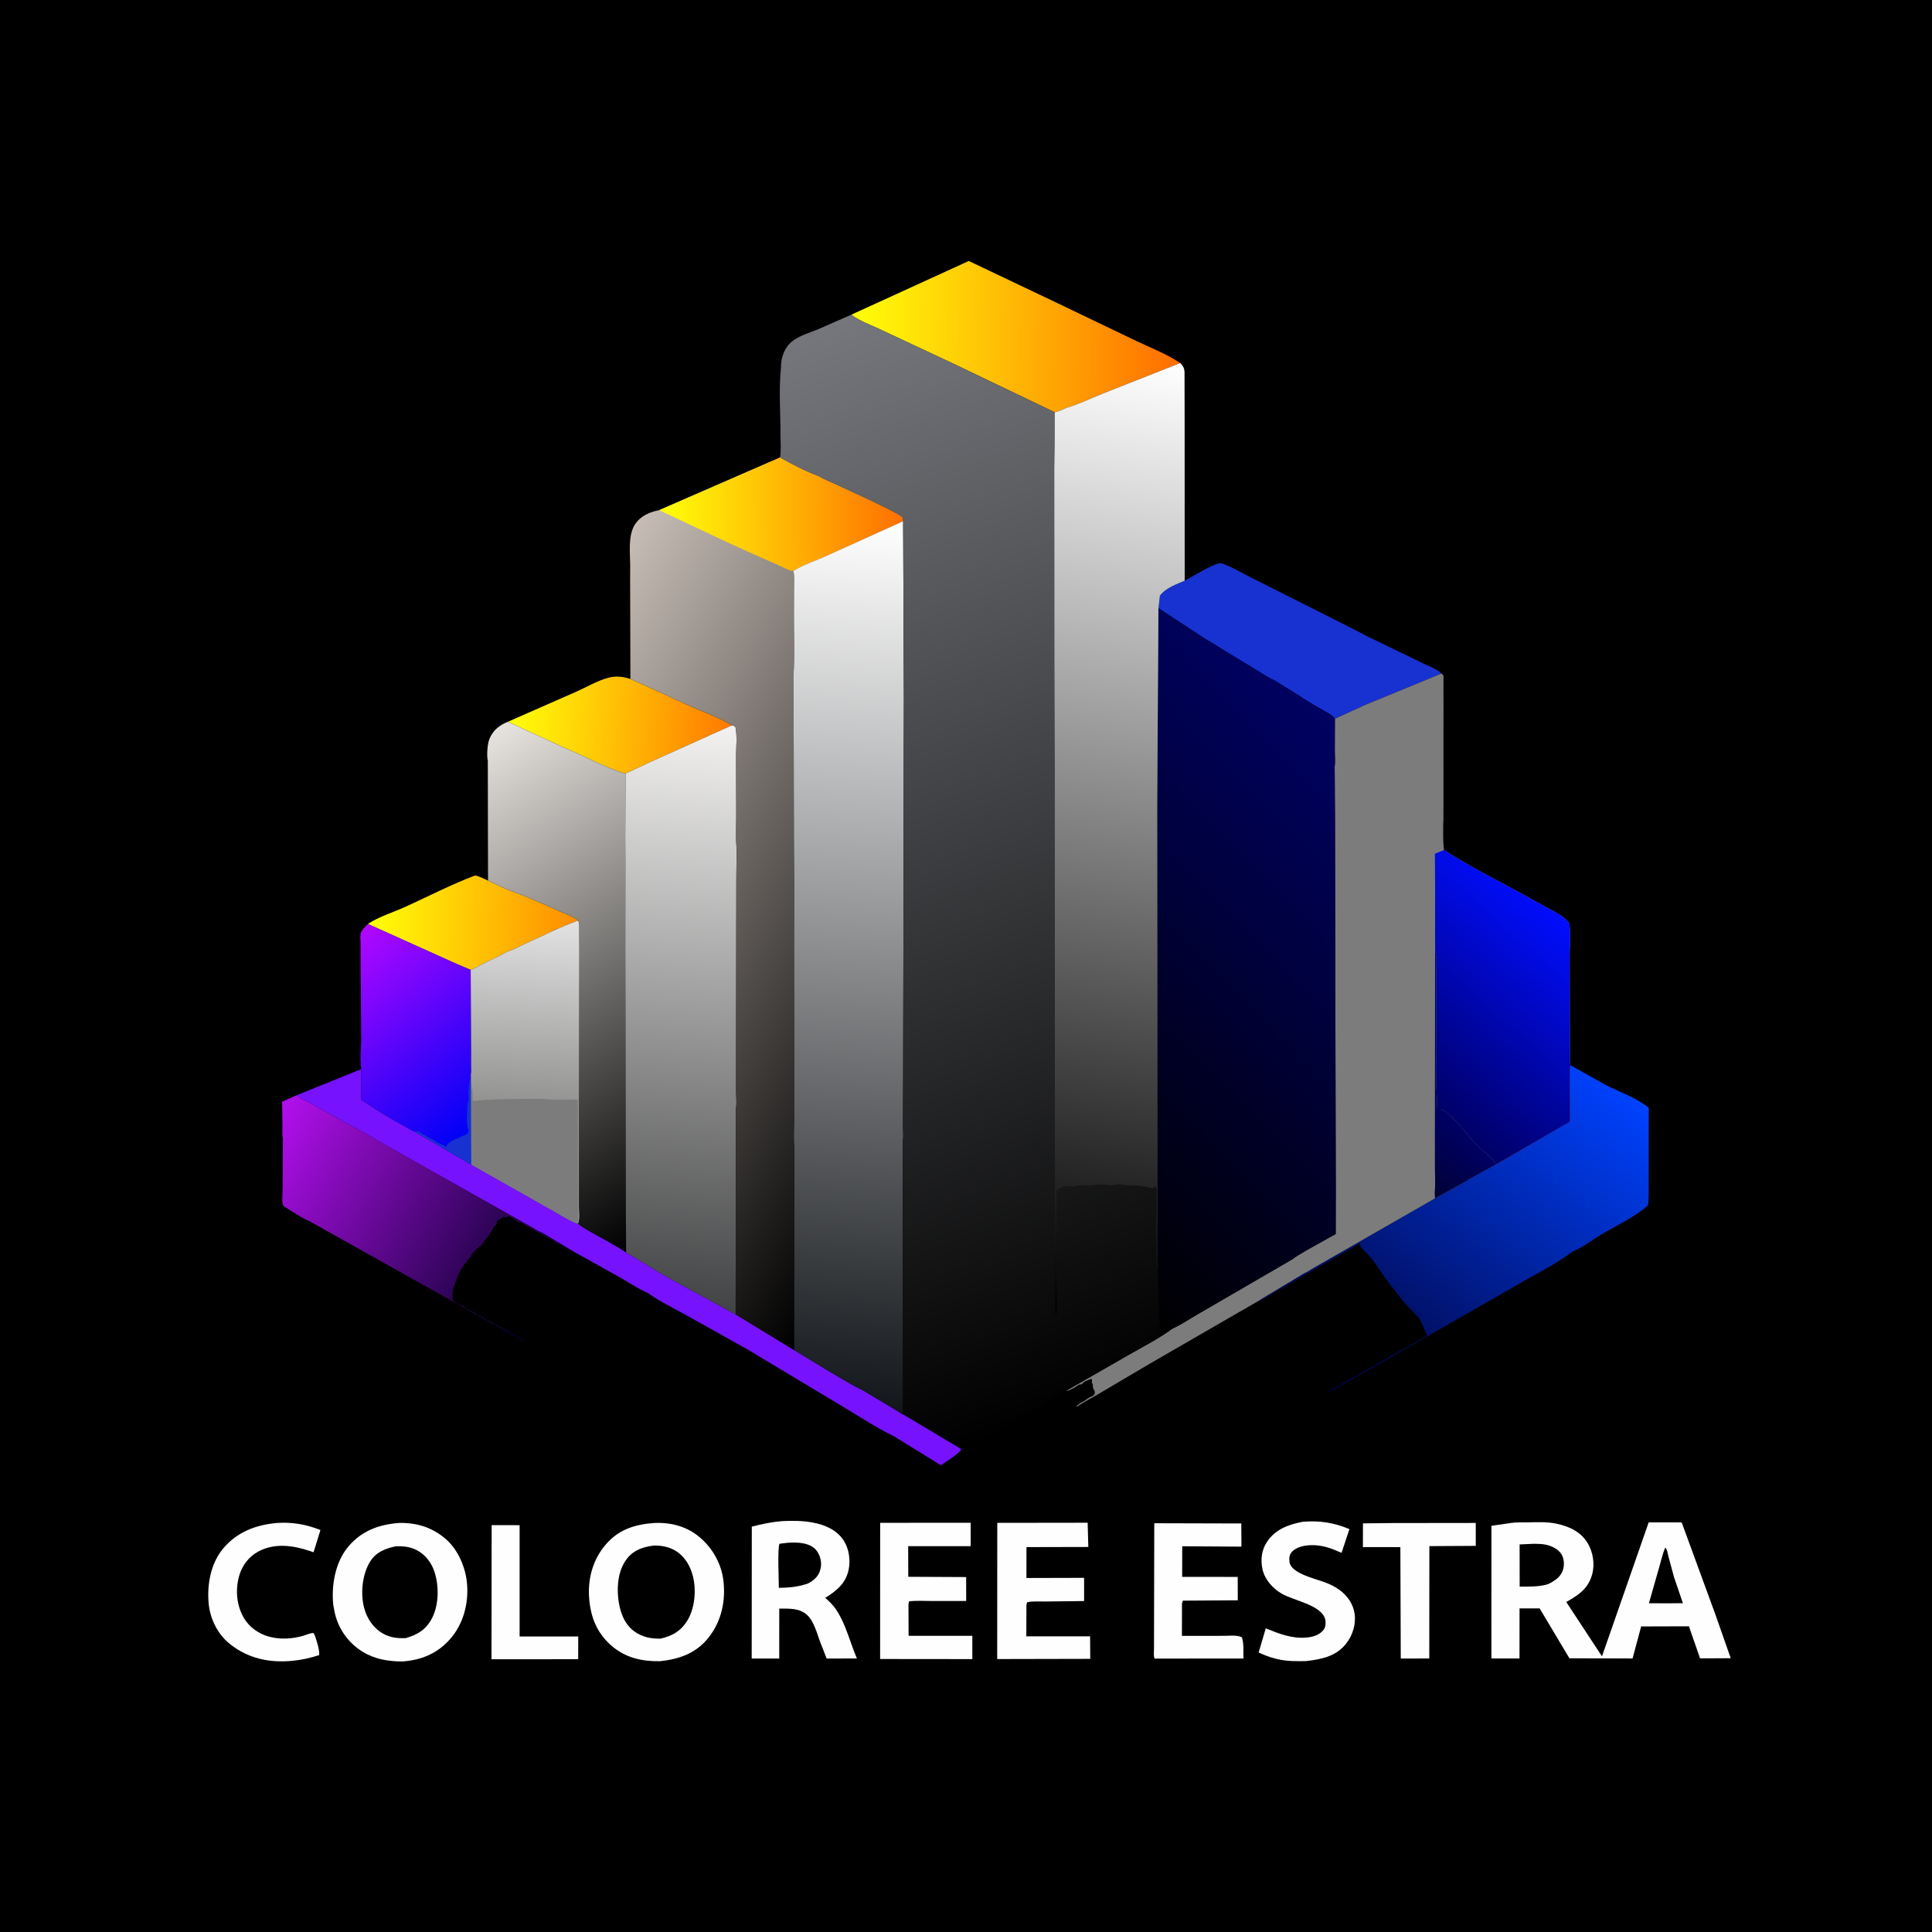 <svg version="1.1" xmlns="http://www.w3.org/2000/svg" style="display: block;" viewBox="0 0 2048 2048" width="1024" height="1024">
<defs>
	<linearGradient id="Gradient1" gradientUnits="userSpaceOnUse" x1="611.558" y1="983.339" x2="391.337" y2="971.656">
		<stop class="stop0" offset="0" stop-opacity="1" stop-color="rgb(255,141,0)"/>
		<stop class="stop1" offset="1" stop-opacity="1" stop-color="rgb(255,255,8)"/>
	</linearGradient>
	<linearGradient id="Gradient2" gradientUnits="userSpaceOnUse" x1="773.315" y1="776.828" x2="540.406" y2="758.762">
		<stop class="stop0" offset="0" stop-opacity="1" stop-color="rgb(255,122,0)"/>
		<stop class="stop1" offset="1" stop-opacity="1" stop-color="rgb(255,255,9)"/>
	</linearGradient>
	<linearGradient id="Gradient3" gradientUnits="userSpaceOnUse" x1="513.457" y1="1186.4" x2="362.955" y2="1000.95">
		<stop class="stop0" offset="0" stop-opacity="1" stop-color="rgb(0,0,246)"/>
		<stop class="stop1" offset="1" stop-opacity="1" stop-color="rgb(178,8,255)"/>
	</linearGradient>
	<linearGradient id="Gradient4" gradientUnits="userSpaceOnUse" x1="1249.53" y1="360.458" x2="902.559" y2="352.678">
		<stop class="stop0" offset="0" stop-opacity="1" stop-color="rgb(255,110,0)"/>
		<stop class="stop1" offset="1" stop-opacity="1" stop-color="rgb(255,255,9)"/>
	</linearGradient>
	<linearGradient id="Gradient5" gradientUnits="userSpaceOnUse" x1="581.461" y1="1378.42" x2="280.716" y2="1198.57">
		<stop class="stop0" offset="0" stop-opacity="1" stop-color="rgb(0,0,35)"/>
		<stop class="stop1" offset="1" stop-opacity="1" stop-color="rgb(179,15,238)"/>
	</linearGradient>
	<linearGradient id="Gradient6" gradientUnits="userSpaceOnUse" x1="552.821" y1="1168.39" x2="561.865" y2="975.694">
		<stop class="stop0" offset="0" stop-opacity="1" stop-color="rgb(147,147,146)"/>
		<stop class="stop1" offset="1" stop-opacity="1" stop-color="rgb(226,226,226)"/>
	</linearGradient>
	<linearGradient id="Gradient7" gradientUnits="userSpaceOnUse" x1="1422.81" y1="1484.31" x2="1687.71" y2="1129.47">
		<stop class="stop0" offset="0" stop-opacity="1" stop-color="rgb(1,0,54)"/>
		<stop class="stop1" offset="1" stop-opacity="1" stop-color="rgb(0,66,255)"/>
	</linearGradient>
	<linearGradient id="Gradient8" gradientUnits="userSpaceOnUse" x1="765.775" y1="1260.85" x2="475.604" y2="803.117">
		<stop class="stop0" offset="0" stop-opacity="1" stop-color="rgb(0,0,0)"/>
		<stop class="stop1" offset="1" stop-opacity="1" stop-color="rgb(231,227,223)"/>
	</linearGradient>
	<linearGradient id="Gradient9" gradientUnits="userSpaceOnUse" x1="699.34" y1="1385.92" x2="747.175" y2="766.619">
		<stop class="stop0" offset="0" stop-opacity="1" stop-color="rgb(66,67,68)"/>
		<stop class="stop1" offset="1" stop-opacity="1" stop-color="rgb(243,242,241)"/>
	</linearGradient>
	<linearGradient id="Gradient10" gradientUnits="userSpaceOnUse" x1="1022.47" y1="1126.51" x2="513.314" y2="822.053">
		<stop class="stop0" offset="0" stop-opacity="1" stop-color="rgb(0,0,0)"/>
		<stop class="stop1" offset="1" stop-opacity="1" stop-color="rgb(199,189,182)"/>
	</linearGradient>
	<linearGradient id="Gradient11" gradientUnits="userSpaceOnUse" x1="955.947" y1="543.149" x2="700.055" y2="545.961">
		<stop class="stop0" offset="0" stop-opacity="1" stop-color="rgb(255,112,0)"/>
		<stop class="stop1" offset="1" stop-opacity="1" stop-color="rgb(255,255,9)"/>
	</linearGradient>
	<linearGradient id="Gradient12" gradientUnits="userSpaceOnUse" x1="868.113" y1="1491.94" x2="933.002" y2="551.413">
		<stop class="stop0" offset="0" stop-opacity="1" stop-color="rgb(18,21,25)"/>
		<stop class="stop1" offset="1" stop-opacity="1" stop-color="rgb(255,255,255)"/>
	</linearGradient>
	<linearGradient id="Gradient13" gradientUnits="userSpaceOnUse" x1="1508.1" y1="1252.99" x2="1556.52" y2="1201.27">
		<stop class="stop0" offset="0" stop-opacity="1" stop-color="rgb(1,1,56)"/>
		<stop class="stop1" offset="1" stop-opacity="1" stop-color="rgb(0,0,101)"/>
	</linearGradient>
	<linearGradient id="Gradient14" gradientUnits="userSpaceOnUse" x1="1496.43" y1="1154.13" x2="1657.59" y2="972.636">
		<stop class="stop0" offset="0" stop-opacity="1" stop-color="rgb(0,0,102)"/>
		<stop class="stop1" offset="1" stop-opacity="1" stop-color="rgb(1,13,255)"/>
	</linearGradient>
	<linearGradient id="Gradient15" gradientUnits="userSpaceOnUse" x1="1054.34" y1="1230.99" x2="1477.3" y2="827.331">
		<stop class="stop0" offset="0" stop-opacity="1" stop-color="rgb(0,0,0)"/>
		<stop class="stop1" offset="1" stop-opacity="1" stop-color="rgb(0,1,98)"/>
	</linearGradient>
	<linearGradient id="Gradient16" gradientUnits="userSpaceOnUse" x1="1221.32" y1="1462.23" x2="812.96" y2="366.174">
		<stop class="stop0" offset="0" stop-opacity="1" stop-color="rgb(0,0,0)"/>
		<stop class="stop1" offset="1" stop-opacity="1" stop-color="rgb(117,119,124)"/>
	</linearGradient>
	<linearGradient id="Gradient17" gradientUnits="userSpaceOnUse" x1="1091.59" y1="1389.57" x2="1253.86" y2="385.462">
		<stop class="stop0" offset="0" stop-opacity="1" stop-color="rgb(0,0,0)"/>
		<stop class="stop1" offset="1" stop-opacity="1" stop-color="rgb(255,255,255)"/>
	</linearGradient>
</defs>
<path transform="translate(0,0)" fill="rgb(0,0,0)" d="M -0 -0 L 2048 0 L 2048 2048 L -0 2048 L -0 -0 z"/>
<path transform="translate(0,0)" fill="rgb(254,254,254)" d="M 521.168 1616.73 L 550.805 1616.75 L 550.823 1734.76 L 612.946 1734.71 L 612.906 1758.83 L 521.004 1758.9 L 521.168 1616.73 z"/>
<path transform="translate(0,0)" fill="rgb(254,254,254)" d="M 1475.69 1614.5 L 1564.36 1614.39 L 1564.38 1638.68 L 1515.19 1638.96 L 1515.11 1739.5 L 1515.08 1758.07 L 1484.87 1758.11 L 1484.44 1640.02 L 1444.73 1639.97 L 1444.8 1614.84 L 1475.69 1614.5 z"/>
<path transform="translate(0,0)" fill="rgb(254,254,254)" d="M 293.56 1614.41 C 309.794 1613.27 324.643 1615.92 339.693 1621.88 L 332.392 1645.46 L 328.384 1644.1 C 310.655 1638.17 291.52 1635.4 274.156 1644.49 C 263.81 1649.91 256.549 1659.52 253.448 1670.71 C 249.323 1685.61 250.763 1702.12 258.752 1715.5 C 264.496 1725.11 274.65 1732.2 285.459 1734.98 L 286.941 1735.34 C 298.037 1738.1 310.548 1737.14 321.5 1733.99 C 325.073 1732.97 328.795 1730.94 332.5 1731.12 L 334.109 1734.67 C 335.9 1740.48 338.773 1748.42 338.367 1754.47 C 329.168 1757.47 320.051 1759.52 310.408 1760.49 C 285.686 1762.97 262.449 1758.1 243 1742.11 C 230.449 1731.79 222.696 1715.89 221.197 1699.79 C 219.332 1679.78 223.354 1657.31 236.501 1641.55 C 251.221 1623.91 271.275 1616.37 293.56 1614.41 z"/>
<path transform="translate(0,0)" fill="rgb(254,254,254)" d="M 1380.51 1613.21 C 1398.32 1611.58 1414.02 1614 1430.46 1620.9 L 1422.1 1646.05 C 1411.06 1641.18 1401.6 1637.58 1389.27 1637.95 C 1382.62 1638.15 1373.76 1639.97 1369.22 1645.31 C 1366.6 1648.39 1366.38 1652.23 1366.97 1656.05 C 1368.76 1667.79 1393.84 1673.41 1403.14 1676.84 C 1408.91 1678.96 1414.6 1681.51 1419.6 1685.13 C 1428.09 1691.27 1434.34 1699.96 1435.92 1710.5 C 1437.59 1721.57 1433.79 1733.73 1426.92 1742.38 C 1416.1 1756 1400.6 1758.94 1384.43 1760.82 C 1374.36 1761.06 1363.77 1761.09 1353.93 1758.67 L 1352 1758.19 C 1345.64 1756.63 1340.15 1754.42 1334.21 1751.73 L 1341.76 1726.1 C 1355.86 1731.85 1369.63 1737.34 1385.22 1735.84 C 1392.01 1735.18 1398.88 1733.19 1403.17 1727.51 C 1405.3 1724.7 1405.57 1719.79 1404.73 1716.45 C 1400.9 1701.26 1370.56 1696.61 1358.12 1689.03 C 1348.74 1683.31 1340.54 1674.16 1338.25 1663.22 C 1336.17 1653.3 1337.3 1643.17 1342.98 1634.55 C 1351.77 1621.21 1365.64 1616.14 1380.51 1613.21 z"/>
<path transform="translate(0,0)" fill="rgb(254,254,254)" d="M 1223.58 1614.7 L 1315.82 1614.94 L 1315.99 1639.5 L 1253.2 1639.11 L 1253.16 1671.54 L 1312.03 1671.59 L 1312.1 1696.37 L 1253.95 1696.75 L 1252.96 1699.5 L 1252.89 1734.09 L 1297.16 1734.05 C 1302.44 1734.06 1312.08 1732.86 1316.5 1735.76 C 1318.67 1742.28 1317.91 1751.17 1318.09 1758.09 L 1223.86 1758.17 C 1222.68 1755.11 1223.27 1750.88 1223.28 1747.6 L 1223.34 1720.83 L 1223.58 1614.7 z"/>
<path transform="translate(0,0)" fill="rgb(254,254,254)" d="M 933.013 1614.24 L 1028.93 1614.22 L 1028.96 1639.01 L 962.712 1638.99 L 962.802 1671.46 L 1024.17 1671.76 L 1024.2 1697.1 L 985.959 1697.09 C 978.66 1697.09 970.919 1696.54 963.683 1697.5 L 963.011 1700.5 L 963.161 1734.03 L 1030.71 1734.04 L 1030.73 1758.71 L 932.967 1758.61 L 933.013 1614.24 z"/>
<path transform="translate(0,0)" fill="rgb(254,254,254)" d="M 1057.16 1614.29 L 1152.95 1614.16 L 1153.67 1639.84 L 1088.1 1639.99 L 1088.06 1672.74 L 1149.19 1672.58 L 1149.19 1697.18 L 1108.61 1697.66 C 1102.26 1697.75 1094.89 1697.06 1088.7 1698.5 L 1088.06 1701.5 L 1087.94 1734.55 L 1155.56 1734.58 L 1155.7 1758.45 L 1057.07 1758.66 L 1057.16 1614.29 z"/>
<path transform="translate(0,0)" fill="url(#Gradient1)" d="M 389.992 979.44 C 401.654 971.694 416.955 967.064 429.784 961.226 C 454.312 950.065 478.515 937.535 503.729 927.992 C 508.499 929.118 512.914 931.44 517.354 933.475 L 532.174 940.439 C 533.008 940.809 536.159 941.867 536.634 942.577 C 555.74 949.27 574.909 957.715 593.337 966.06 C 599.572 968.883 607.646 971.482 612.968 975.772 C 593.631 982.574 574.6 992.406 555.876 1000.78 C 550.102 1003.36 544.006 1006.91 537.958 1008.65 C 529.481 1013.4 520.646 1017.28 511.929 1021.55 C 507.744 1023.6 503.313 1026.66 498.949 1028.12 L 483.192 1021.43 L 389.992 979.44 z"/>
<path transform="translate(0,0)" fill="rgb(254,254,254)" d="M 829.591 1612.42 C 840.157 1611.93 851.066 1611.99 861.5 1613.95 C 874.434 1616.36 887.143 1621.75 894.5 1633.26 C 900.134 1642.08 901.77 1654.49 899.439 1664.66 C 896.188 1678.84 886.442 1686.58 874.738 1693.8 L 878.078 1696.77 C 894.295 1711.09 899.888 1738.52 908.355 1758.04 L 876.283 1758.13 L 869.022 1739.5 C 866.139 1731.33 862.636 1718.97 856.415 1712.76 C 847.997 1704.35 837.047 1705.26 826.037 1705.19 L 826.019 1758.14 L 796.836 1758.12 L 796.945 1618.32 C 807.934 1615.42 818.244 1613.31 829.591 1612.42 z"/>
<path transform="translate(0,0)" fill="rgb(0,0,0)" d="M 835.389 1635.37 C 840.715 1635.1 846.239 1634.97 851.5 1636.02 C 857.75 1637.26 863.2 1639.7 866.688 1645.24 C 869.983 1650.47 871.258 1657.27 869.745 1663.31 C 867.867 1670.82 863.386 1674.73 856.835 1678.43 C 846.099 1682.25 836.899 1682.99 825.605 1683.2 C 825.661 1676.92 823.976 1639.73 826.383 1636.41 L 835.389 1635.37 z"/>
<path transform="translate(0,0)" fill="url(#Gradient2)" d="M 538.402 765.084 L 609.831 733.687 C 621.322 728.664 633.73 721.153 645.796 718.231 C 653.667 716.324 660.588 717.312 668.254 719.696 L 690.747 729.812 L 710.498 738.771 C 713.299 740.063 716.782 742.257 719.754 742.917 C 737.934 752.229 758.557 758.427 776.005 768.834 L 690.179 807.36 L 663.111 820.05 C 640.75 813.579 619.253 801.144 597.631 792.425 L 538.402 765.084 z"/>
<path transform="translate(0,0)" fill="rgb(254,254,254)" d="M 422.837 1614.4 C 441.458 1613.97 457.74 1618.91 471.995 1630.96 C 485.551 1642.43 493.74 1661.73 495.119 1679.23 C 496.764 1700.09 491.116 1721.65 477.059 1737.55 C 463.524 1752.87 446.537 1759.84 426.482 1761.22 C 411.607 1761.16 397.502 1758.88 384.57 1751.02 C 369.86 1742.09 359.109 1727.44 355.117 1710.66 L 354.737 1709 L 353.307 1701.5 C 351.102 1680.57 355.293 1656.03 369.186 1639.5 C 383.286 1622.72 401.559 1616.05 422.837 1614.4 z"/>
<path transform="translate(0,0)" fill="rgb(0,0,0)" d="M 419.14 1639.23 C 427.09 1638.77 434.238 1639.47 441.5 1643.09 C 450.81 1647.74 457.454 1656.54 460.602 1666.31 C 465.54 1681.65 465.31 1701.8 457.556 1716.12 C 451.33 1727.63 442.284 1733 430.129 1736.45 C 421.581 1736.83 414.142 1736.08 406.44 1731.9 C 396.044 1726.27 389.028 1715.88 386.022 1704.56 C 381.935 1689.18 383.945 1668.62 392.492 1655.11 C 398.738 1645.24 408.271 1641.6 419.14 1639.23 z"/>
<path transform="translate(0,0)" fill="rgb(254,254,254)" d="M 693.784 1614.41 C 709.68 1613.59 725.993 1617.56 738.818 1627.26 C 753.754 1638.56 764.255 1655.86 766.706 1674.52 C 769.593 1696.5 764.908 1718.6 750.948 1736.1 C 737.787 1752.6 720.063 1758.78 699.684 1760.95 C 680.968 1761.25 663.678 1757.57 649.043 1745.22 C 633.103 1731.76 626.289 1715.11 624.564 1694.7 C 622.806 1673.92 628.339 1653.29 642.059 1637.33 C 656.016 1621.1 673.051 1615.92 693.784 1614.41 z"/>
<path transform="translate(0,0)" fill="rgb(0,0,0)" d="M 693.393 1638.32 C 701.41 1638.33 708.733 1639.56 715.722 1643.67 C 725.919 1649.67 731.947 1660.18 734.673 1671.46 C 738.262 1686.3 736.448 1705.77 728.066 1718.77 C 721.161 1729.49 712.269 1734.23 700.122 1737.04 C 689.591 1737.19 680.318 1735.32 671.716 1728.79 C 660.945 1720.61 656.774 1707 655.336 1694.09 C 653.731 1679.69 655.797 1662.99 665.246 1651.47 C 672.516 1642.61 682.513 1639.64 693.393 1638.32 z"/>
<path transform="translate(0,0)" fill="rgb(118,18,254)" d="M 382.954 1133.31 L 382.985 1165.79 C 398.424 1176.5 414.193 1185.89 430.692 1194.86 C 432.464 1195.82 437.328 1199.16 439.142 1199.34 L 499.621 1234.47 L 594.646 1288.24 L 594.691 1288.46 C 600.07 1291.18 607.108 1295.85 612.917 1297.16 C 617.986 1301.56 624.186 1304.64 630 1307.97 C 641.221 1314.38 652.983 1320.43 663.727 1327.59 L 706.136 1353.18 L 779.817 1393.35 L 841.928 1431.2 C 849.875 1436.03 908.932 1472.35 912.934 1472.74 L 954.093 1497.41 L 955.623 1498.96 L 957.203 1499.13 L 1019.07 1535.97 C 1017.23 1540.89 1002.32 1549.57 997.336 1553.2 L 946.997 1522.14 C 929.601 1513.85 912.682 1502.56 896.082 1492.67 L 792.23 1430.35 L 725.779 1393.17 C 712.877 1386.08 698.585 1379.24 686.75 1370.55 C 676.656 1366.42 666.487 1359.34 657 1353.95 L 607.139 1326.25 L 573.998 1306.38 C 571.144 1305.77 567.54 1303.09 564.864 1301.63 L 539.803 1287.5 L 413.783 1216.74 C 396.931 1207.4 379.937 1196.43 362.444 1188.47 C 361.928 1187.17 353.934 1183.27 352.373 1182.4 L 324.875 1167.27 C 321.129 1165.35 317.224 1164.35 314.938 1160.8 L 382.954 1133.31 z"/>
<path transform="translate(0,0)" fill="rgb(23,50,208)" d="M 1255.82 615.508 C 1262.4 612.24 1289.29 595.289 1294.82 597.125 C 1305.53 600.675 1315.94 607.08 1326.05 612.149 L 1399.11 648.904 L 1443.39 671.353 C 1444.97 672.155 1444.68 671.588 1444.99 672.412 L 1508.56 703.21 C 1513.59 705.737 1524.52 709.728 1528 713.987 L 1446.63 747.465 L 1415.01 761.952 C 1412.85 758.165 1406.92 755.482 1403.22 753.297 C 1394.49 748.131 1385.28 743.251 1377.04 737.317 L 1351.04 721.242 C 1343.1 717.651 1335.48 712.376 1328 707.868 L 1274.7 675.406 C 1274.59 674.989 1274.71 675.297 1273.91 674.776 L 1228 644.718 L 1229.5 631.427 C 1235.6 623.304 1246.77 619.394 1255.82 615.508 z"/>
<path transform="translate(0,0)" fill="rgb(254,254,254)" d="M 1601.75 1614.41 C 1607.39 1613.51 1613.73 1613.89 1619.45 1613.77 C 1629.55 1613.56 1640.05 1613.05 1649.98 1615.18 C 1663.47 1618.06 1675.73 1623.67 1683.07 1635.9 C 1688.65 1645.19 1690.68 1657.93 1687.86 1668.5 C 1683.71 1683.98 1673.46 1690.78 1660.29 1698.17 L 1698.17 1755.8 L 1747.67 1613.78 L 1782.64 1613.8 L 1818.05 1710.5 L 1834.65 1757.78 L 1802.15 1757.94 L 1790.33 1723.95 L 1739.69 1724.1 L 1730.59 1758.04 L 1663.65 1757.87 L 1632.09 1704.96 L 1610.79 1705 L 1610.73 1758.05 L 1580.94 1758.03 L 1580.98 1617.4 L 1601.75 1614.41 z"/>
<path transform="translate(0,0)" fill="rgb(0,0,0)" d="M 1765.27 1640.5 C 1767.37 1642.47 1767.81 1646.73 1768.51 1649.52 L 1774.52 1671.79 L 1783.93 1699.44 L 1768.27 1699.58 L 1747.91 1699.5 L 1758.9 1661.05 C 1760.91 1654.17 1762.37 1647.07 1765.27 1640.5 z"/>
<path transform="translate(0,0)" fill="rgb(0,0,0)" d="M 1626.14 1636.46 C 1630.39 1636.6 1635.06 1636.55 1639.2 1637.54 C 1645.12 1638.97 1652.24 1642.27 1655.37 1647.83 C 1658.09 1652.67 1658.41 1658.63 1656.89 1663.89 C 1654.62 1671.73 1647.96 1675.74 1641.17 1679.22 C 1631.29 1682.24 1621.12 1681.84 1610.91 1681.9 L 1610.86 1637.16 L 1626.14 1636.46 z"/>
<path transform="translate(0,0)" fill="url(#Gradient3)" d="M 389.992 979.44 L 483.192 1021.43 L 498.949 1028.12 L 499.415 1110.86 L 499.369 1130.14 C 499.34 1132.47 499.814 1136.35 499.124 1138.52 L 499.393 1156.65 L 499.621 1234.47 L 439.142 1199.34 C 437.328 1199.16 432.464 1195.82 430.692 1194.86 C 414.193 1185.89 398.424 1176.5 382.985 1165.79 L 382.954 1133.31 C 381.43 1124.23 382.426 1111.85 382.988 1102.56 L 382.832 1098.73 L 382.258 1021.46 L 382.204 999.233 C 382.209 996.431 381.711 992.476 382.23 989.773 C 382.865 986.463 387.762 981.832 389.992 979.44 z"/>
<path transform="translate(0,0)" fill="rgb(23,50,208)" d="M 439.142 1199.34 L 444.5 1199.53 C 447.14 1202.34 450.592 1203.19 453.741 1205.34 C 455.231 1206.36 456.711 1207.21 458.34 1207.98 L 460 1208.76 C 461.385 1209.64 462.408 1210.86 464 1211.5 L 465.75 1212.01 L 467.674 1213.16 L 469.5 1213.51 C 470.741 1214.7 471.042 1214.98 472.75 1215.51 C 473.839 1213.8 474.705 1212.21 476.405 1211.03 L 477.936 1210.11 C 480.171 1208.75 481.9 1207.63 484.461 1206.91 C 486.671 1206.29 487.728 1205.19 489.724 1204.36 C 492.009 1203.42 493.195 1203.74 495.112 1201.9 C 497.061 1200.02 496.502 1200.01 496.51 1197.5 C 493.657 1193.22 495.51 1175.93 495.51 1170 C 497.674 1166.74 496.246 1159.71 496.595 1155.62 C 497.082 1149.93 498.152 1144.16 499.124 1138.52 L 499.393 1156.65 L 499.621 1234.47 L 439.142 1199.34 z"/>
<path transform="translate(0,0)" fill="url(#Gradient4)" d="M 902.357 333.614 L 1026.95 276.656 L 1121.78 321.739 L 1204.71 361.5 C 1219.94 368.818 1237.18 375.379 1251.11 384.869 L 1169.02 417.23 C 1156.38 422.195 1143.25 428.786 1130.24 432.399 C 1126.49 434.195 1122.27 436.309 1118.16 437.055 L 1010.2 385.337 L 933.753 349.511 C 923.637 344.676 911.244 340.395 902.357 333.614 z"/>
<path transform="translate(0,0)" fill="url(#Gradient5)" d="M 314.938 1160.8 C 317.224 1164.35 321.129 1165.35 324.875 1167.27 L 352.373 1182.4 C 353.934 1183.27 361.928 1187.17 362.444 1188.47 C 379.937 1196.43 396.931 1207.4 413.783 1216.74 L 539.803 1287.5 L 564.864 1301.63 C 567.54 1303.09 571.144 1305.77 573.998 1306.38 L 607.139 1326.25 C 606.566 1326.57 604.687 1326.47 604 1326.49 C 602.771 1325.08 602.285 1324.58 600.469 1323.96 C 598.816 1323.41 599.268 1323.82 598.203 1322.76 C 597.153 1321.72 597.887 1322.17 596.484 1321.39 L 592 1319 L 588.25 1316.75 C 585.674 1315.38 583.266 1313.55 580.641 1312.36 L 576 1310 L 569 1306 C 562.812 1303.02 556.339 1297.73 550 1295.5 C 547.585 1294.65 546.686 1293.33 544.469 1292.14 L 539 1289 C 536.348 1291.63 535.745 1289.46 533 1290.49 C 532.197 1290.79 527.13 1294.17 526.75 1294.75 C 526.63 1294.93 526.617 1297.2 526.49 1297.5 C 526.124 1298.38 523.77 1300.22 522.995 1300.99 C 522.762 1302.28 522.602 1302.87 521.805 1303.93 L 520.995 1304.99 C 520.218 1306.29 519.846 1307.61 518.858 1308.81 L 516.995 1310.99 C 515.853 1312.96 513.954 1314.25 512.995 1315.99 C 509.9 1321.62 503.186 1324.75 499.995 1329.99 C 498.309 1332.77 500.596 1330.47 498.729 1332.31 C 497.2 1333.81 496.141 1334.61 495.155 1336.59 C 494.239 1338.43 494.91 1337.64 493.479 1339.06 C 492.228 1340.31 492.73 1339.58 491.882 1340.94 L 491.245 1342 L 488.995 1344.99 C 488.409 1346.21 487.52 1347.77 486.995 1348.99 C 486.398 1350.39 485.576 1351.63 484.995 1352.99 L 484.75 1354.25 C 483.098 1358.41 480.175 1365.37 479.75 1369.75 L 479.75 1371.75 L 479.49 1375 C 479.854 1378.21 480.964 1379.34 483.501 1381.03 L 485 1382 C 486.829 1383.2 485.952 1382.85 487.751 1383.39 L 489 1383.76 L 490.49 1384.5 L 491.5 1384.51 L 493.5 1387 L 496 1387.76 C 497.733 1388.63 500.262 1390.34 502.06 1390.8 L 502.995 1391.01 C 504.517 1392.57 505.588 1393.74 507.751 1394.39 L 509 1394.76 L 510.49 1395.5 L 511.5 1395.51 L 513 1397.5 L 514.5 1397.51 L 515.5 1399 L 518 1399.76 L 519.49 1400.5 L 520.5 1400.51 C 522.134 1402.21 524.073 1404.04 526.49 1404.5 L 527.5 1404.51 L 528.5 1406 L 531 1406.76 C 532.57 1407.55 533.845 1408.52 535.57 1409.17 L 537.75 1410.01 C 539.108 1410.87 539.716 1411.91 541.312 1412.64 L 546 1415 L 547.5 1416 L 549 1416.76 L 550 1417.5 C 552.215 1418.7 554.365 1419.58 556.5 1421 L 556.5 1422.49 L 328.726 1294.83 C 319.055 1290.72 309.288 1283.92 300.363 1278.34 C 298.39 1274.24 299.593 1265.43 299.587 1260.77 L 299.848 1206.57 C 298.882 1203.46 299.464 1198.26 299.416 1194.86 L 299.047 1167.92 L 314.938 1160.8 z"/>
<path transform="translate(0,0)" fill="url(#Gradient6)" d="M 612.968 975.772 C 614.427 979.105 614.087 982.286 614.114 985.873 L 614.191 1010.23 L 613.924 1225.32 L 613.905 1278.27 C 613.898 1283.13 615.189 1292.9 612.917 1297.16 C 607.108 1295.85 600.07 1291.18 594.691 1288.46 L 594.646 1288.24 L 499.621 1234.47 L 499.393 1156.65 L 499.124 1138.52 C 499.814 1136.35 499.34 1132.47 499.369 1130.14 L 499.415 1110.86 L 498.949 1028.12 C 503.313 1026.66 507.744 1023.6 511.929 1021.55 C 520.646 1017.28 529.481 1013.4 537.958 1008.65 C 544.006 1006.91 550.102 1003.36 555.876 1000.78 C 574.6 992.406 593.631 982.574 612.968 975.772 z"/>
<path transform="translate(0,0)" fill="rgb(124,124,124)" d="M 499.393 1156.65 L 500.424 1155.46 L 500.72 1151.55 L 501.086 1167.15 C 519.215 1165.2 536.724 1164.94 554.955 1164.96 C 564.452 1164.97 574.267 1164.39 583.654 1165.65 L 609.859 1165.64 C 611.835 1165.53 611.017 1165.36 612.51 1165.96 L 612.917 1297.16 C 607.108 1295.85 600.07 1291.18 594.691 1288.46 L 594.646 1288.24 L 499.621 1234.47 L 499.393 1156.65 z"/>
<path transform="translate(0,0)" fill="url(#Gradient7)" d="M 1665.01 1129.36 L 1701.66 1149.85 C 1716.49 1157.54 1735.07 1163.7 1747.77 1174.36 L 1747.76 1204.29 L 1747.66 1250.28 C 1747.63 1259.31 1748.08 1268.58 1747.03 1277.54 C 1732.88 1290.37 1713.03 1299.26 1696.63 1309.11 C 1687.3 1314.72 1677.11 1322.6 1667.15 1326.64 C 1648.01 1341.19 1624.34 1352.25 1603.71 1364.67 L 1412.21 1474.35 C 1410.64 1475.2 1411.3 1474.89 1409.5 1475.49 C 1409.5 1473.4 1409.22 1474.41 1410.5 1472.51 L 1412 1472.5 C 1413.71 1472.12 1415.38 1470.81 1416.5 1469.51 L 1418 1469.5 C 1420.34 1469 1421.44 1467.15 1423.25 1466.01 L 1425.65 1465.06 C 1428.47 1463.93 1429.84 1462.53 1432.25 1461.01 L 1433.51 1460.5 L 1435 1459.76 L 1436.19 1459.46 C 1438.39 1458.79 1439.95 1457.13 1441.5 1455.51 L 1442.51 1455.5 C 1444.03 1455.04 1445.66 1453.81 1447 1453 L 1454 1449 C 1456.01 1447.8 1458.16 1447.02 1460.09 1445.64 C 1461.41 1444.7 1462.82 1444.01 1464.25 1443.25 L 1468 1441 C 1470.49 1439.51 1472.94 1439.19 1474.5 1436.51 L 1475.51 1436.5 C 1477.87 1436.05 1480 1434.19 1482 1433 L 1488.61 1429.66 L 1510.3 1417.38 C 1511.94 1416.56 1511.27 1417.04 1512.51 1415.5 C 1512.18 1413.14 1511.5 1412.9 1510.51 1411 L 1510.01 1408.99 L 1508.51 1406 L 1504.96 1398.61 C 1503.38 1395.45 1499.34 1392.14 1497 1389.49 C 1494.96 1387.18 1492.67 1385.38 1490.63 1382.84 C 1488.33 1379.97 1485.78 1378.21 1484.01 1374.99 C 1483.02 1373.21 1481.15 1372.03 1480.01 1369.99 C 1478.7 1367.68 1476.12 1365.21 1474.51 1363 L 1467.5 1353.49 L 1456.5 1337.49 L 1453.66 1333.87 C 1451.03 1330.59 1447.74 1327.66 1445 1324.49 L 1442.51 1322.5 C 1442.05 1321.13 1441.77 1319.91 1441.51 1318.5 C 1439.53 1318.5 1440.48 1318.18 1439.2 1319.14 C 1437.79 1320.2 1436.3 1320.92 1434.75 1321.75 L 1431 1324 L 1422.75 1328.75 L 1419 1331 L 1414 1333.5 C 1412.55 1334.37 1412.62 1334.87 1410.75 1335.75 L 1407.3 1337.73 L 1399.75 1341.99 L 1398 1343 L 1397 1343.76 C 1395.37 1344.97 1396.55 1344.16 1394.25 1345.25 C 1392.31 1346.17 1390.8 1347.51 1389 1348.49 L 1387.25 1349.25 L 1381.8 1352.48 C 1378.9 1354.41 1375.79 1355.69 1372.98 1357.78 C 1369.7 1360.22 1374.52 1356.71 1370.75 1358.99 L 1369.98 1359.71 C 1368.62 1360.88 1367.38 1360.68 1366 1361.5 L 1365 1362.49 L 1363.75 1362.99 C 1362.52 1363.72 1362.19 1364.38 1360.75 1364.99 C 1353.68 1368.02 1346.47 1373.39 1339.85 1377.37 C 1338.65 1378.09 1337.48 1378.51 1336.16 1378.96 L 1335.16 1378.38 L 1335.18 1378.19 L 1383.03 1349.41 C 1385.34 1348.78 1388.82 1346.15 1391 1344.9 L 1412.57 1332.53 L 1521.13 1270.35 L 1555.3 1251.51 C 1556.02 1250.45 1560.53 1248.27 1561.87 1247.5 L 1586.67 1233.9 L 1664.24 1188.97 L 1664.2 1166.49 L 1664.04 1141.06 C 1664.03 1137.14 1663.51 1133.06 1665.01 1129.36 z"/>
<path transform="translate(0,0)" fill="url(#Gradient8)" d="M 517.099 806.637 C 515.786 800.722 516.63 788.515 518.877 783.143 C 522.708 773.987 529.501 768.666 538.402 765.084 L 597.631 792.425 C 619.253 801.144 640.75 813.579 663.111 820.05 L 662.816 886.411 L 662.938 914.522 L 662.859 1005.22 L 663.457 1281.66 L 663.727 1327.59 C 652.983 1320.43 641.221 1314.38 630 1307.97 C 624.186 1304.64 617.986 1301.56 612.917 1297.16 C 615.189 1292.9 613.898 1283.13 613.905 1278.27 L 613.924 1225.32 L 614.191 1010.23 L 614.114 985.873 C 614.087 982.286 614.427 979.105 612.968 975.772 C 607.646 971.482 599.572 968.883 593.337 966.06 C 574.909 957.715 555.74 949.27 536.634 942.577 C 536.159 941.867 533.008 940.809 532.174 940.439 L 517.354 933.475 L 517.304 924.927 L 517.099 806.637 z"/>
<path transform="translate(0,0)" fill="url(#Gradient9)" d="M 776.005 768.834 L 779.5 770.109 C 781.643 779.616 780.294 791.371 780.315 801.235 L 780.473 865.355 C 780.502 876.628 779.827 888.436 780.837 899.645 L 780.552 930.68 L 780.304 1111.48 L 780.287 1156.54 C 780.291 1162.29 781.234 1170.13 780.07 1175.64 L 779.817 1393.35 L 706.136 1353.18 L 663.727 1327.59 L 663.457 1281.66 L 662.859 1005.22 L 662.938 914.522 L 662.816 886.411 L 663.111 820.05 L 690.179 807.36 L 776.005 768.834 z"/>
<path transform="translate(0,0)" fill="url(#Gradient10)" d="M 698.809 540.776 L 826.901 484.952 C 839.183 491.93 854.047 499.75 867.361 504.506 L 872.497 507.305 C 882.287 511.723 954.16 544.059 956.595 548.337 C 957.284 549.548 957.275 551.158 957.363 552.506 L 874.78 589.823 C 864.17 594.641 850.634 598.908 841.049 605.187 C 842.211 610.714 841.724 616.669 841.706 622.312 L 841.58 651.219 C 841.469 673.027 842.617 695.735 841.025 717.439 L 841.368 790.282 L 841.608 894.073 L 841.961 936.591 L 841.833 1000.48 L 842.055 1115.17 L 842.044 1185.13 C 842.041 1194.91 840.962 1206.03 842.171 1215.68 L 841.928 1431.2 L 779.817 1393.35 L 780.07 1175.64 C 781.234 1170.13 780.291 1162.29 780.287 1156.54 L 780.304 1111.48 L 780.552 930.68 L 780.837 899.645 C 779.827 888.436 780.502 876.628 780.473 865.355 L 780.315 801.235 C 780.294 791.371 781.643 779.616 779.5 770.109 L 776.005 768.834 C 758.557 758.427 737.934 752.229 719.754 742.917 C 716.782 742.257 713.299 740.063 710.498 738.771 L 690.747 729.812 L 668.254 719.696 L 667.962 612.821 L 668.037 599.255 C 667.962 585.712 665.467 567.19 673.378 555.493 C 679.294 546.746 688.795 542.763 698.809 540.776 z"/>
<path transform="translate(0,0)" fill="url(#Gradient11)" d="M 698.809 540.776 L 826.901 484.952 C 839.183 491.93 854.047 499.75 867.361 504.506 L 872.497 507.305 C 882.287 511.723 954.16 544.059 956.595 548.337 C 957.284 549.548 957.275 551.158 957.363 552.506 L 874.78 589.823 C 864.17 594.641 850.634 598.908 841.049 605.187 C 836.419 605.074 831.272 601.878 827.088 599.974 L 796.675 586.519 L 771.062 574.853 L 698.809 540.776 z"/>
<path transform="translate(0,0)" fill="url(#Gradient12)" d="M 957.363 552.506 L 958.146 740.407 L 957.961 811.583 L 957.773 947.299 L 957.339 1151.34 L 957.176 1192.91 C 957.162 1197.99 957.98 1204.76 956.979 1209.66 L 957.203 1499.13 L 955.623 1498.96 L 954.093 1497.41 L 912.934 1472.74 C 908.932 1472.35 849.875 1436.03 841.928 1431.2 L 842.171 1215.68 C 840.962 1206.03 842.041 1194.91 842.044 1185.13 L 842.055 1115.17 L 841.833 1000.48 L 841.961 936.591 L 841.608 894.073 L 841.368 790.282 L 841.025 717.439 C 842.617 695.735 841.469 673.027 841.58 651.219 L 841.706 622.312 C 841.724 616.669 842.211 610.714 841.049 605.187 C 850.634 598.908 864.17 594.641 874.78 589.823 L 957.363 552.506 z"/>
<path transform="translate(0,0)" fill="rgb(124,124,124)" d="M 1528 713.987 C 1528.66 714.658 1529.63 715.125 1529.97 716 C 1530.47 717.284 1530.1 721.432 1530.12 722.961 L 1530.17 748.387 L 1530.1 868.791 L 1529.89 871.758 C 1529.96 881.293 1529.33 891.612 1530.75 901.029 C 1555.75 917.298 1583.28 931.011 1609.44 945.342 L 1641.14 962.785 C 1649 967.17 1658.74 971.344 1663.67 979.165 C 1664.77 989.2 1664.46 1000.35 1663.9 1010.43 L 1664.21 1098.85 L 1664.24 1119.82 C 1664.24 1122.91 1663.7 1126.57 1665.01 1129.36 C 1663.51 1133.06 1664.03 1137.14 1664.04 1141.06 L 1664.2 1166.49 L 1664.24 1188.97 L 1586.67 1233.9 L 1561.87 1247.5 C 1560.53 1248.27 1556.02 1250.45 1555.3 1251.51 L 1521.13 1270.35 L 1412.57 1332.53 L 1391 1344.9 C 1388.82 1346.15 1385.34 1348.78 1383.03 1349.41 L 1335.18 1378.19 L 1335.16 1378.38 L 1220 1444.88 L 1164.3 1477.77 C 1156.81 1482.27 1148.55 1486.26 1141.5 1491.38 L 1141.5 1490 L 1143 1489 L 1144.23 1487.98 C 1146.12 1486.48 1144.87 1487.37 1147.25 1486.25 C 1149.08 1485.39 1150.68 1484.24 1152.25 1482.98 C 1153.53 1481.96 1154.6 1481.44 1156.08 1480.78 C 1158.23 1479.82 1159.16 1479.51 1160.51 1477.5 C 1160.5 1475.15 1160.73 1475.07 1159.51 1473 C 1158.41 1471.12 1158.41 1469.6 1158.5 1467.49 L 1157.51 1466 L 1157.5 1462.49 L 1156.25 1461.25 L 1155.5 1462.49 L 1154 1462.5 L 1153 1463.24 L 1151.84 1463.54 C 1149.61 1464.22 1148.08 1465.84 1146.5 1467.49 L 1145 1467.5 C 1142.38 1468.07 1140.57 1470.52 1138 1471.5 C 1135.22 1472.55 1133.18 1474.6 1130.07 1474.3 L 1196.7 1436.09 C 1211.97 1427.31 1228.83 1418.81 1242.95 1408.32 C 1252.72 1403.87 1262.37 1397.24 1271.75 1391.91 L 1370.95 1334.31 C 1372.63 1331.7 1410.41 1311.23 1415.88 1308.1 L 1415.96 1261.59 L 1415.13 881.948 L 1415.15 873.561 L 1414.79 812.83 C 1415.5 807.614 1414.9 801.455 1414.91 796.15 L 1415.01 761.952 L 1446.63 747.465 L 1528 713.987 z"/>
<path transform="translate(0,0)" fill="url(#Gradient13)" d="M 1521.27 1008.24 C 1522.72 1011.27 1522.25 1014.5 1522.27 1017.82 L 1522.38 1037.86 L 1522.29 1143.49 L 1523.67 1176.49 C 1526.88 1175.96 1529.06 1176.34 1531.94 1178.15 C 1533.84 1179.34 1535.44 1181.18 1537.06 1182.71 L 1539.85 1185.21 C 1545.71 1190.43 1551.07 1196.9 1556 1203 C 1560.86 1209.03 1567.24 1216.38 1573.53 1220.93 C 1576.36 1222.97 1578.35 1225.86 1581.15 1228.07 C 1582.6 1229.21 1582.05 1228.68 1582.83 1230.22 C 1583.78 1232.1 1584.96 1232.7 1586.67 1233.9 L 1561.87 1247.5 C 1560.53 1248.27 1556.02 1250.45 1555.3 1251.51 L 1521.13 1270.35 L 1520.85 1263.76 C 1521.77 1255.59 1521.04 1246.53 1521.04 1238.27 L 1521.06 1185.32 L 1521.27 1008.24 z"/>
<path transform="translate(0,0)" fill="url(#Gradient14)" d="M 1530.75 901.029 C 1555.75 917.298 1583.28 931.011 1609.44 945.342 L 1641.14 962.785 C 1649 967.17 1658.74 971.344 1663.67 979.165 C 1664.77 989.2 1664.46 1000.35 1663.9 1010.43 L 1664.21 1098.85 L 1664.24 1119.82 C 1664.24 1122.91 1663.7 1126.57 1665.01 1129.36 C 1663.51 1133.06 1664.03 1137.14 1664.04 1141.06 L 1664.2 1166.49 L 1664.24 1188.97 L 1586.67 1233.9 C 1584.96 1232.7 1583.78 1232.1 1582.83 1230.22 C 1582.05 1228.68 1582.6 1229.21 1581.15 1228.07 C 1578.35 1225.86 1576.36 1222.97 1573.53 1220.93 C 1567.24 1216.38 1560.86 1209.03 1556 1203 C 1551.07 1196.9 1545.71 1190.43 1539.85 1185.21 L 1537.06 1182.71 C 1535.44 1181.18 1533.84 1179.34 1531.94 1178.15 C 1529.06 1176.34 1526.88 1175.96 1523.67 1176.49 L 1522.29 1143.49 L 1522.38 1037.86 L 1522.27 1017.82 C 1522.25 1014.5 1522.72 1011.27 1521.27 1008.24 L 1521.25 936.213 L 1521.04 904.997 L 1530.75 901.029 z"/>
<path transform="translate(0,0)" fill="url(#Gradient15)" d="M 1228 644.718 L 1273.91 674.776 C 1274.71 675.297 1274.59 674.989 1274.7 675.406 L 1328 707.868 C 1335.48 712.376 1343.1 717.651 1351.04 721.242 L 1377.04 737.317 C 1385.28 743.251 1394.49 748.131 1403.22 753.297 C 1406.92 755.482 1412.85 758.165 1415.01 761.952 L 1414.91 796.15 C 1414.9 801.455 1415.5 807.614 1414.79 812.83 L 1415.15 873.561 L 1415.13 881.948 L 1415.96 1261.59 L 1415.88 1308.1 C 1410.41 1311.23 1372.63 1331.7 1370.95 1334.31 L 1271.75 1391.91 C 1262.37 1397.24 1252.72 1403.87 1242.95 1408.32 C 1238.83 1409.01 1233.83 1410.99 1230.57 1413.6 L 1229.51 1414.5 L 1227.12 1346.63 C 1227.83 1343.44 1227.32 1339.2 1227.31 1335.89 L 1227.2 1313.35 L 1227.03 1227.14 L 1226.68 854.291 L 1226.84 828.977 L 1228 644.718 z"/>
<path transform="translate(0,0)" fill="url(#Gradient16)" d="M 902.357 333.614 C 911.244 340.395 923.637 344.676 933.753 349.511 L 1010.2 385.337 L 1118.16 437.055 C 1122.27 436.309 1126.49 434.195 1130.24 432.399 C 1143.25 428.786 1156.38 422.195 1169.02 417.23 L 1251.11 384.869 C 1256.27 389.963 1255.55 393.224 1255.59 400.251 L 1255.72 450.633 L 1255.82 615.508 C 1246.77 619.394 1235.6 623.304 1229.5 631.427 L 1228 644.718 L 1226.84 828.977 L 1226.68 854.291 L 1227.03 1227.14 L 1227.2 1313.35 L 1227.31 1335.89 C 1227.32 1339.2 1227.83 1343.44 1227.12 1346.63 L 1229.51 1414.5 L 1230.57 1413.6 C 1233.83 1410.99 1238.83 1409.01 1242.95 1408.32 C 1228.83 1418.81 1211.97 1427.31 1196.7 1436.09 L 1130.07 1474.3 C 1126.39 1475.41 1123.2 1477.55 1120 1479.58 L 1059.5 1515.64 C 1048.69 1522.11 1037.42 1530.48 1026 1535.65 C 1023.05 1536.99 1022.2 1536.57 1019.07 1535.97 L 957.203 1499.13 L 956.979 1209.66 C 957.98 1204.76 957.162 1197.99 957.176 1192.91 L 957.339 1151.34 L 957.773 947.299 L 957.961 811.583 L 958.146 740.407 L 957.363 552.506 C 957.275 551.158 957.284 549.548 956.595 548.337 C 954.16 544.059 882.287 511.723 872.497 507.305 L 867.361 504.506 C 854.047 499.75 839.183 491.93 826.901 484.952 C 828.104 477.458 827.366 469.131 827.366 461.494 C 827.369 437.985 825.401 412.879 827.875 389.585 C 827.821 384.186 828.665 379.283 830.687 374.249 C 832.82 368.938 835.933 364.657 840.523 361.207 C 847.847 355.704 858.508 352.662 867 349.133 L 902.357 333.614 z"/>
<path transform="translate(0,0)" fill="url(#Gradient17)" d="M 1251.11 384.869 C 1256.27 389.963 1255.55 393.224 1255.59 400.251 L 1255.72 450.633 L 1255.82 615.508 C 1246.77 619.394 1235.6 623.304 1229.5 631.427 L 1228 644.718 L 1226.84 828.977 L 1226.68 854.291 L 1227.03 1227.14 L 1227.2 1313.35 L 1227.31 1335.89 C 1227.32 1339.2 1227.83 1343.44 1227.12 1346.63 C 1224.84 1344.21 1226.05 1283.44 1226.06 1275.17 C 1226.06 1270.1 1227.05 1262.16 1225.5 1257.49 L 1221.75 1259.67 C 1214.95 1257.6 1203.94 1256.17 1196.95 1256.57 C 1192.39 1256.83 1187.49 1254.57 1183.06 1255.56 C 1178.78 1256.52 1175.49 1256.69 1171.17 1255.82 C 1169.53 1255.5 1170.3 1255.54 1168.49 1255.54 L 1166.95 1255.57 C 1162.89 1255.45 1159.1 1256.41 1154.95 1256.42 L 1144.29 1256.64 C 1143.83 1256.64 1142.59 1256.57 1142.07 1256.71 C 1140.56 1257.11 1140.26 1257.62 1138.53 1257.62 L 1130.95 1257.57 C 1126.17 1257.53 1123.92 1259 1120 1261.51 L 1120.04 1354.79 C 1120.03 1367.34 1121.82 1382.56 1119.47 1394.62 C 1117.07 1391.39 1118.24 1298.51 1118.23 1286.55 L 1118.17 827.486 L 1118.18 814.325 L 1117.78 700.353 L 1117.65 497.117 L 1118.09 472.512 L 1118.16 437.055 C 1122.27 436.309 1126.49 434.195 1130.24 432.399 C 1143.25 428.786 1156.38 422.195 1169.02 417.23 L 1251.11 384.869 z"/>
</svg>
